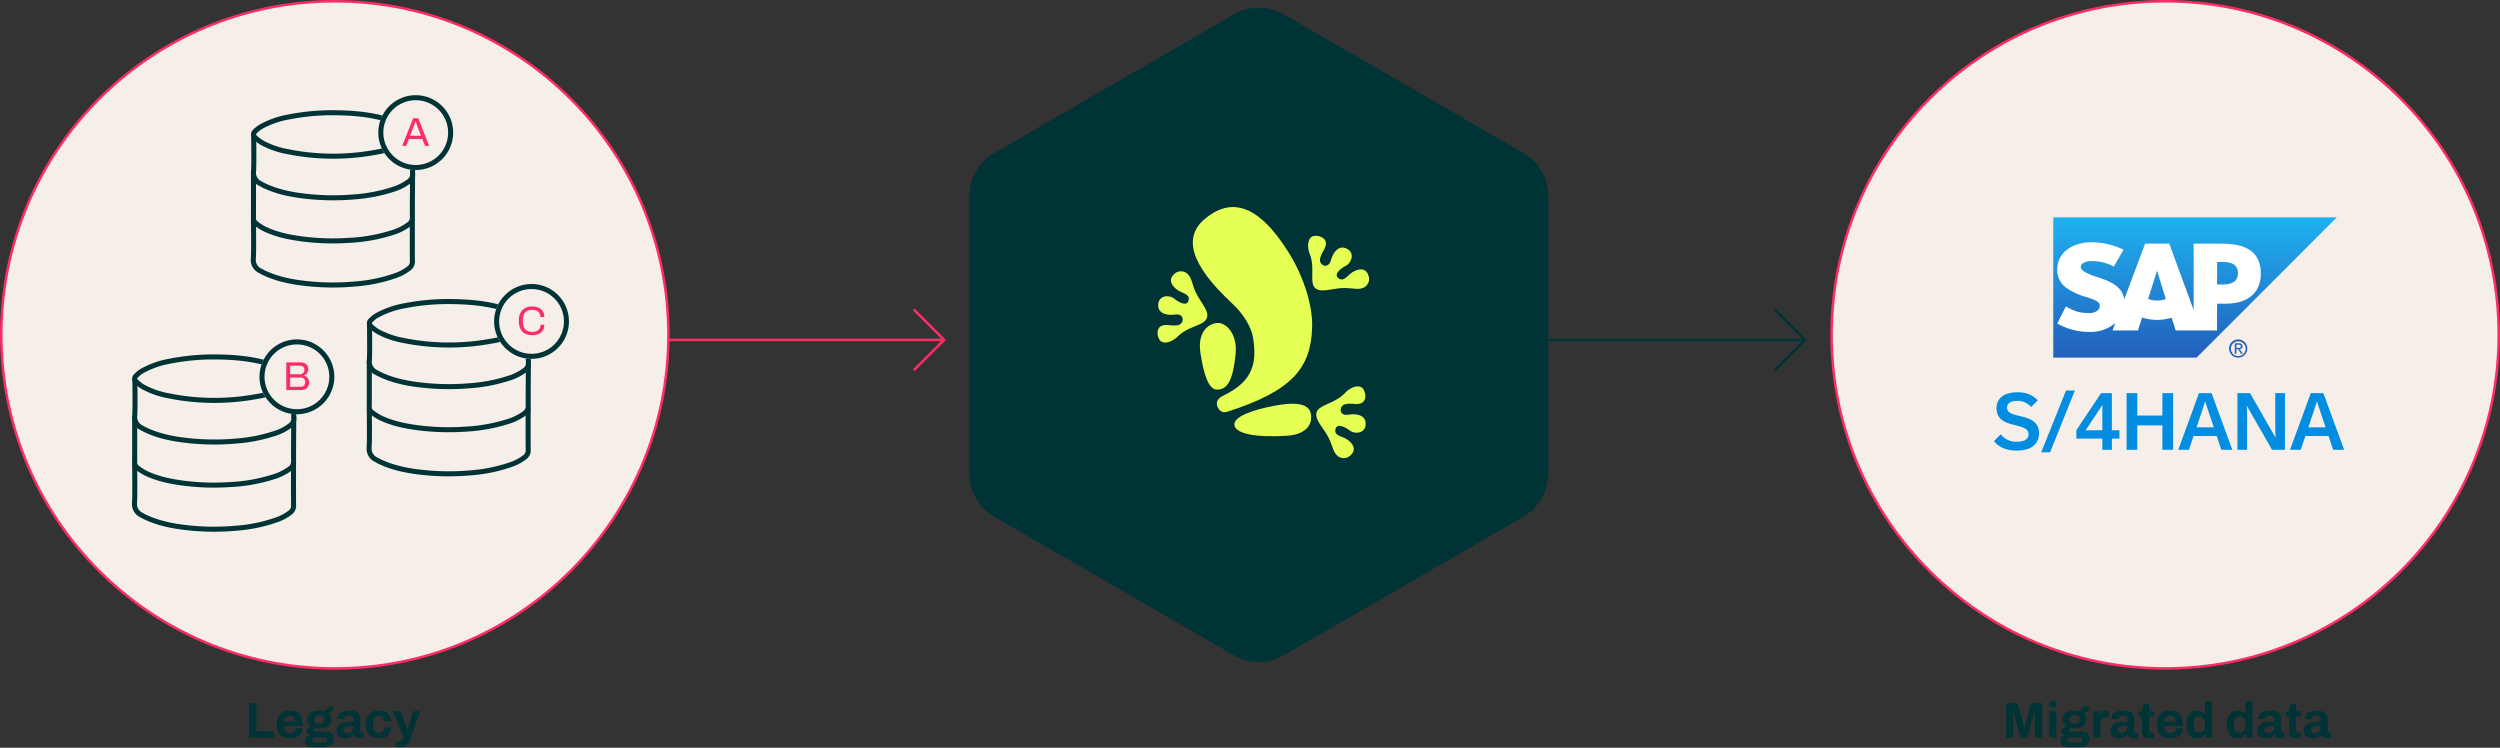 <?xml version="1.0" encoding="UTF-8"?>
<svg xmlns="http://www.w3.org/2000/svg" xmlns:xlink="http://www.w3.org/1999/xlink" width="993" height="297" viewBox="0 0 993 297">
  <rect x="0" y="0" width="993" height="297" fill="#333333" stroke="none"/>
  <defs>
    <linearGradient id="linear-gradient" x1="0.01" y1="1" x2="0.01" gradientUnits="objectBoundingBox">
      <stop offset="0" stop-color="#225fbc"></stop>
      <stop offset="1" stop-color="#1fb2f0"></stop>
    </linearGradient>
    <clipPath id="clip-path">
      <rect id="Rectangle_1769" data-name="Rectangle 1769" width="65.82" height="70.949" fill="#f5eee9" stroke="#003336" stroke-width="1"></rect>
    </clipPath>
    <clipPath id="clip-path-4">
      <path id="Path_3074" data-name="Path 3074" d="M17.564,0V55.72H74.486L130.2,0Z" transform="translate(-17.564 0)" fill="url(#linear-gradient)"></path>
    </clipPath>
    <clipPath id="clip-path-5">
      <rect id="Rectangle_2063" data-name="Rectangle 2063" width="139.087" height="93.355" fill="none"></rect>
    </clipPath>
    <clipPath id="clip-Migrated_data_flow_SAP_S4_HANA">
      <rect width="993" height="297"></rect>
    </clipPath>
  </defs>
  <g id="Migrated_data_flow_SAP_S4_HANA" data-name="Migrated data flow SAP S4 HANA" clip-path="url(#clip-Migrated_data_flow_SAP_S4_HANA)">
    <g id="Graph_Oracle" data-name="Graph Oracle" transform="translate(-135 -901)">
      <g id="Path_2138" data-name="Path 2138" transform="translate(135 901)" fill="#f5eee9">
        <path d="M 133 265.5 C 124.01 265.5 115.025 264.594 106.296 262.808 C 97.789 261.067 89.421 258.47 81.425 255.088 C 73.574 251.767 66.002 247.657 58.918 242.871 C 51.902 238.131 45.304 232.688 39.308 226.692 C 33.312 220.696 27.869 214.098 23.129 207.082 C 18.343 199.998 14.233 192.426 10.912 184.575 C 7.53 176.579 4.933 168.211 3.192 159.704 C 1.406 150.975 0.5 141.99 0.5 133 C 0.5 124.01 1.406 115.025 3.192 106.296 C 4.933 97.789 7.53 89.421 10.912 81.425 C 14.233 73.574 18.343 66.002 23.129 58.918 C 27.869 51.902 33.312 45.304 39.308 39.308 C 45.304 33.312 51.902 27.869 58.918 23.129 C 66.002 18.343 73.574 14.233 81.425 10.912 C 89.421 7.53 97.789 4.933 106.296 3.192 C 115.025 1.406 124.01 0.5 133 0.5 C 141.99 0.5 150.975 1.406 159.704 3.192 C 168.211 4.933 176.579 7.53 184.575 10.912 C 192.426 14.233 199.998 18.343 207.082 23.129 C 214.098 27.869 220.696 33.312 226.692 39.308 C 232.688 45.304 238.131 51.902 242.871 58.918 C 247.657 66.002 251.767 73.574 255.088 81.425 C 258.47 89.421 261.067 97.789 262.808 106.296 C 264.594 115.025 265.5 124.01 265.5 133 C 265.5 141.99 264.594 150.975 262.808 159.704 C 261.067 168.211 258.47 176.579 255.088 184.575 C 251.767 192.426 247.657 199.998 242.871 207.082 C 238.131 214.098 232.688 220.696 226.692 226.692 C 220.696 232.688 214.098 238.131 207.082 242.871 C 199.998 247.657 192.426 251.767 184.575 255.088 C 176.579 258.47 168.211 261.067 159.704 262.808 C 150.975 264.594 141.99 265.5 133 265.5 Z" stroke="none"></path>
        <path d="M 133 1 C 124.043 1 115.093 1.902 106.396 3.682 C 97.922 5.416 89.586 8.004 81.62 11.373 C 73.799 14.681 66.255 18.776 59.198 23.543 C 52.208 28.265 45.635 33.688 39.662 39.662 C 33.688 45.635 28.265 52.208 23.543 59.198 C 18.776 66.255 14.681 73.799 11.373 81.62 C 8.004 89.586 5.416 97.922 3.682 106.396 C 1.902 115.093 1 124.043 1 133 C 1 141.957 1.902 150.907 3.682 159.604 C 5.416 168.078 8.004 176.414 11.373 184.38 C 14.681 192.201 18.776 199.745 23.543 206.802 C 28.265 213.792 33.688 220.365 39.662 226.338 C 45.635 232.312 52.208 237.735 59.198 242.457 C 66.255 247.224 73.799 251.319 81.62 254.627 C 89.586 257.996 97.922 260.584 106.396 262.318 C 115.093 264.098 124.043 265 133 265 C 141.957 265 150.907 264.098 159.604 262.318 C 168.078 260.584 176.414 257.996 184.38 254.627 C 192.201 251.319 199.745 247.224 206.802 242.457 C 213.792 237.735 220.365 232.312 226.338 226.338 C 232.312 220.365 237.735 213.792 242.457 206.802 C 247.224 199.745 251.319 192.201 254.627 184.38 C 257.996 176.414 260.584 168.078 262.318 159.604 C 264.098 150.907 265 141.957 265 133 C 265 124.043 264.098 115.093 262.318 106.396 C 260.584 97.922 257.996 89.586 254.627 81.62 C 251.319 73.799 247.224 66.255 242.457 59.198 C 237.735 52.208 232.312 45.635 226.338 39.662 C 220.365 33.688 213.792 28.265 206.802 23.543 C 199.745 18.776 192.201 14.681 184.38 11.373 C 176.414 8.004 168.078 5.416 159.604 3.682 C 150.907 1.902 141.957 1 133 1 M 133 0 C 206.454 0 266 59.546 266 133 C 266 206.454 206.454 266 133 266 C 59.546 266 0 206.454 0 133 C 0 59.546 59.546 0 133 0 Z" stroke="none" fill="#fe2c64"></path>
      </g>
      <g id="Path_2283" data-name="Path 2283" transform="translate(862 901)" fill="#f5eee9">
        <path d="M 133 265.5 C 124.01 265.5 115.025 264.594 106.296 262.808 C 97.789 261.067 89.421 258.47 81.425 255.088 C 73.574 251.767 66.002 247.657 58.918 242.871 C 51.902 238.131 45.304 232.688 39.308 226.692 C 33.312 220.696 27.869 214.098 23.129 207.082 C 18.343 199.998 14.233 192.426 10.912 184.575 C 7.53 176.579 4.933 168.211 3.192 159.704 C 1.406 150.975 0.5 141.99 0.5 133 C 0.5 124.01 1.406 115.025 3.192 106.296 C 4.933 97.789 7.53 89.421 10.912 81.425 C 14.233 73.574 18.343 66.002 23.129 58.918 C 27.869 51.902 33.312 45.304 39.308 39.308 C 45.304 33.312 51.902 27.869 58.918 23.129 C 66.002 18.343 73.574 14.233 81.425 10.912 C 89.421 7.53 97.789 4.933 106.296 3.192 C 115.025 1.406 124.01 0.5 133 0.5 C 141.99 0.5 150.975 1.406 159.704 3.192 C 168.211 4.933 176.579 7.53 184.575 10.912 C 192.426 14.233 199.998 18.343 207.082 23.129 C 214.098 27.869 220.696 33.312 226.692 39.308 C 232.688 45.304 238.131 51.902 242.871 58.918 C 247.657 66.002 251.767 73.574 255.088 81.425 C 258.47 89.421 261.067 97.789 262.808 106.296 C 264.594 115.025 265.5 124.01 265.5 133 C 265.5 141.99 264.594 150.975 262.808 159.704 C 261.067 168.211 258.47 176.579 255.088 184.575 C 251.767 192.426 247.657 199.998 242.871 207.082 C 238.131 214.098 232.688 220.696 226.692 226.692 C 220.696 232.688 214.098 238.131 207.082 242.871 C 199.998 247.657 192.426 251.767 184.575 255.088 C 176.579 258.47 168.211 261.067 159.704 262.808 C 150.975 264.594 141.99 265.5 133 265.5 Z" stroke="none"></path>
        <path d="M 133 1 C 124.043 1 115.093 1.902 106.396 3.682 C 97.922 5.416 89.586 8.004 81.62 11.373 C 73.799 14.681 66.255 18.776 59.198 23.543 C 52.208 28.265 45.635 33.688 39.662 39.662 C 33.688 45.635 28.265 52.208 23.543 59.198 C 18.776 66.255 14.681 73.799 11.373 81.62 C 8.004 89.586 5.416 97.922 3.682 106.396 C 1.902 115.093 1 124.043 1 133 C 1 141.957 1.902 150.907 3.682 159.604 C 5.416 168.078 8.004 176.414 11.373 184.38 C 14.681 192.201 18.776 199.745 23.543 206.802 C 28.265 213.792 33.688 220.365 39.662 226.338 C 45.635 232.312 52.208 237.735 59.198 242.457 C 66.255 247.224 73.799 251.319 81.62 254.627 C 89.586 257.996 97.922 260.584 106.396 262.318 C 115.093 264.098 124.043 265 133 265 C 141.957 265 150.907 264.098 159.604 262.318 C 168.078 260.584 176.414 257.996 184.38 254.627 C 192.201 251.319 199.745 247.224 206.802 242.457 C 213.792 237.735 220.365 232.312 226.338 226.338 C 232.312 220.365 237.735 213.792 242.457 206.802 C 247.224 199.745 251.319 192.201 254.627 184.38 C 257.996 176.414 260.584 168.078 262.318 159.604 C 264.098 150.907 265 141.957 265 133 C 265 124.043 264.098 115.093 262.318 106.396 C 260.584 97.922 257.996 89.586 254.627 81.62 C 251.319 73.799 247.224 66.255 242.457 59.198 C 237.735 52.208 232.312 45.635 226.338 39.662 C 220.365 33.688 213.792 28.265 206.802 23.543 C 199.745 18.776 192.201 14.681 184.38 11.373 C 176.414 8.004 168.078 5.416 159.604 3.682 C 150.907 1.902 141.957 1 133 1 M 133 0 C 206.454 0 266 59.546 266 133 C 266 206.454 206.454 266 133 266 C 59.546 266 0 206.454 0 133 C 0 59.546 59.546 0 133 0 Z" stroke="none" fill="#fe2c64"></path>
      </g>
      <g id="Group_1817" data-name="Group 1817" transform="translate(42.89)">
        <path id="Path_2135" data-name="Path 2135" d="M-1041.941-11677h111.6" transform="translate(1739.451 12713)" fill="none" stroke="#003336" stroke-width="1"></path>
        <path id="Path_2137" data-name="Path 2137" d="M-3150.294,16911.152l12.056-12.057,12.056,12.057" transform="translate(17708.203 4174.238) rotate(90)" fill="none" stroke="#003336" stroke-width="1"></path>
      </g>
      <g id="Group_1879" data-name="Group 1879" transform="translate(-299.093)">
        <path id="Path_2135-2" data-name="Path 2135" d="M-1041.941-11677h109.555" transform="translate(1741.497 12713)" fill="none" stroke="#fe2c64" stroke-width="1"></path>
        <path id="Path_2137-2" data-name="Path 2137" d="M-3150.294,16911.152l12.056-12.057,12.056,12.057" transform="translate(17708.203 4174.238) rotate(90)" fill="none" stroke="#fe2c64" stroke-width="1"></path>
      </g>
      <path id="Path_3096" data-name="Path 3096" d="M-68.12,0V-13.72h2.98V-2.54h6.92V0Zm16.36.24a6.491,6.491,0,0,1-2.92-.59,3.874,3.874,0,0,1-1.78-1.81,7.018,7.018,0,0,1-.6-3.1,7,7,0,0,1,.6-3.11,3.893,3.893,0,0,1,1.77-1.8,6.327,6.327,0,0,1,2.87-.59,5.818,5.818,0,0,1,2.7.57,3.678,3.678,0,0,1,1.66,1.76,7.24,7.24,0,0,1,.56,3.07v.72h-7.34a4.891,4.891,0,0,0,.29,1.56,1.826,1.826,0,0,0,.78.95,2.78,2.78,0,0,0,1.41.31,2.951,2.951,0,0,0,.87-.12,1.852,1.852,0,0,0,.67-.36,1.671,1.671,0,0,0,.44-.6,2,2,0,0,0,.16-.82h2.72a3.936,3.936,0,0,1-.36,1.74,3.4,3.4,0,0,1-1,1.23,4.48,4.48,0,0,1-1.53.74A7.274,7.274,0,0,1-51.76.24ZM-54.2-6.4h4.44a3.231,3.231,0,0,0-.15-1.04,1.981,1.981,0,0,0-.41-.72,1.544,1.544,0,0,0-.63-.41,2.493,2.493,0,0,0-.83-.13,2.874,2.874,0,0,0-1.27.25,1.721,1.721,0,0,0-.78.76A3.792,3.792,0,0,0-54.2-6.4ZM-43.14,3.76a3.077,3.077,0,0,1-1.32-.29,2.43,2.43,0,0,1-1-.85,2.329,2.329,0,0,1-.38-1.34,1.948,1.948,0,0,1,.51-1.41,3.323,3.323,0,0,1,1.15-.79,2.231,2.231,0,0,1-.75-.68,1.682,1.682,0,0,1-.29-.98,1.6,1.6,0,0,1,.57-1.27,2.764,2.764,0,0,1,1.31-.63,3.328,3.328,0,0,1-1.15-1.17,3.121,3.121,0,0,1-.41-1.59,3.166,3.166,0,0,1,.57-1.92,3.528,3.528,0,0,1,1.64-1.19,7.063,7.063,0,0,1,2.53-.41,9.345,9.345,0,0,1,1.09.06,4.664,4.664,0,0,1,.93.2,2.536,2.536,0,0,0,1.01-.97,2.354,2.354,0,0,0,.29-.85h2.58a2.832,2.832,0,0,1-.27,1.28,2.359,2.359,0,0,1-.77.89,3.384,3.384,0,0,1-1.2.51,2.977,2.977,0,0,1,.8,1.06,3.217,3.217,0,0,1,.28,1.34,3.3,3.3,0,0,1-.54,1.91,3.409,3.409,0,0,1-1.53,1.21,6.05,6.05,0,0,1-2.37.42h-1.6a1.248,1.248,0,0,0-.72.17.564.564,0,0,0-.24.49.588.588,0,0,0,.21.45,1.016,1.016,0,0,0,.69.19h4.38a2.813,2.813,0,0,1,2.11.81A2.842,2.842,0,0,1-34.24.48a2.965,2.965,0,0,1-.5,1.7,3.379,3.379,0,0,1-1.38,1.16,4.636,4.636,0,0,1-2.02.42Zm1.16-1.86h3.7a1.5,1.5,0,0,0,.64-.13,1.072,1.072,0,0,0,.44-.36.905.905,0,0,0,.16-.53A.946.946,0,0,0-37.36.1a1.227,1.227,0,0,0-.8-.26h-3.82a1.134,1.134,0,0,0-.79.28.949.949,0,0,0-.31.74.98.98,0,0,0,.31.75A1.11,1.11,0,0,0-41.98,1.9Zm1.82-7.4a2.187,2.187,0,0,0,1.49-.45,1.629,1.629,0,0,0,.51-1.29,1.629,1.629,0,0,0-.51-1.29,2.187,2.187,0,0,0-1.49-.45,2.154,2.154,0,0,0-1.47.45,1.629,1.629,0,0,0-.51,1.29,1.921,1.921,0,0,0,.22.94,1.381,1.381,0,0,0,.66.6A2.659,2.659,0,0,0-40.16-5.5ZM-29.94.24A5.582,5.582,0,0,1-31.05.12a3.525,3.525,0,0,1-1.11-.43,2.359,2.359,0,0,1-.85-.9,3.07,3.07,0,0,1-.33-1.51,3.215,3.215,0,0,1,.48-1.82,3.213,3.213,0,0,1,1.37-1.13,7.336,7.336,0,0,1,2.13-.57,21.515,21.515,0,0,1,2.74-.16v-.78a1.969,1.969,0,0,0-.15-.8,1.13,1.13,0,0,0-.52-.54,2.19,2.19,0,0,0-1.03-.2,2.991,2.991,0,0,0-1.07.16,1.2,1.2,0,0,0-.58.41.957.957,0,0,0-.17.55v.24h-2.7a.97.97,0,0,1-.02-.19v-.23a2.4,2.4,0,0,1,.56-1.59,3.534,3.534,0,0,1,1.58-1.03,7.148,7.148,0,0,1,2.38-.36,6.878,6.878,0,0,1,2.45.38,3.233,3.233,0,0,1,1.52,1.12,3.114,3.114,0,0,1,.53,1.86v4.78a.642.642,0,0,0,.21.53.728.728,0,0,0,.47.17h.66V-.1a3.423,3.423,0,0,1-.62.21,4.079,4.079,0,0,1-1.02.11A2.9,2.9,0,0,1-25.17.05a2.018,2.018,0,0,1-.75-.48,1.7,1.7,0,0,1-.42-.75h-.14a3.564,3.564,0,0,1-.83.74,4.044,4.044,0,0,1-1.14.5A5.6,5.6,0,0,1-29.94.24Zm.94-2.1a2.759,2.759,0,0,0,1-.17,2.179,2.179,0,0,0,.74-.46,2.034,2.034,0,0,0,.47-.71,2.376,2.376,0,0,0,.17-.9v-.58a11.988,11.988,0,0,0-2,.15,3.389,3.389,0,0,0-1.39.51,1.156,1.156,0,0,0-.51,1,1.062,1.062,0,0,0,.18.62,1.139,1.139,0,0,0,.52.4A2.152,2.152,0,0,0-29-1.86ZM-16.5.24a6.088,6.088,0,0,1-2.82-.59,3.859,3.859,0,0,1-1.73-1.82,7.134,7.134,0,0,1-.59-3.09,7.107,7.107,0,0,1,.59-3.11,3.917,3.917,0,0,1,1.74-1.81,6.017,6.017,0,0,1,2.81-.6,6.8,6.8,0,0,1,1.95.26,4.154,4.154,0,0,1,1.51.8,3.456,3.456,0,0,1,.97,1.33,4.833,4.833,0,0,1,.33,1.87h-2.78a2.741,2.741,0,0,0-.22-1.18,1.515,1.515,0,0,0-.67-.7,2.384,2.384,0,0,0-1.13-.24,2.174,2.174,0,0,0-1.3.36,2.1,2.1,0,0,0-.74,1.06,5.423,5.423,0,0,0-.24,1.74v.46a5.151,5.151,0,0,0,.25,1.72,2.045,2.045,0,0,0,.77,1.05,2.393,2.393,0,0,0,1.36.35,2.384,2.384,0,0,0,1.13-.24,1.6,1.6,0,0,0,.69-.72,2.571,2.571,0,0,0,.24-1.16h2.64a4.737,4.737,0,0,1-.33,1.82,3.486,3.486,0,0,1-.96,1.34,4.285,4.285,0,0,1-1.51.82A6.444,6.444,0,0,1-16.5.24Zm8.36,3.52a5.746,5.746,0,0,1-1.23-.11q-.49-.11-.63-.15V1.62h1.22a1.773,1.773,0,0,0,.9-.23,2.5,2.5,0,0,0,.7-.6A2.511,2.511,0,0,0-6.74,0l-4.12-10.52h2.94l1.8,4.86q.12.34.27.85t.31,1.06q.16.55.26.97h.1q.08-.28.18-.66t.21-.78q.11-.4.22-.77t.19-.65l1.5-4.88h2.8L-3.66-.5a12.758,12.758,0,0,1-.69,1.65,6.455,6.455,0,0,1-.91,1.36,3.7,3.7,0,0,1-1.23.92A3.877,3.877,0,0,1-8.14,3.76Z" transform="translate(302 1194)" fill="#003336"></path>
      <path id="Path_3097" data-name="Path 3097" d="M-129.2,0V-13.72h4.54l1.96,7.02q.12.38.24.9t.25,1.03q.13.51.21.91h.16q.04-.34.14-.81t.22-1.01q.12-.54.26-1.04l1.96-7h4.46V0h-2.94V-6.5q0-.9.01-1.81t.04-1.59q.03-.68.03-.88h-.16q-.04.22-.19.81t-.32,1.25q-.17.66-.31,1.14L-120.78,0h-2.6l-2.16-7.56q-.12-.42-.27-.99t-.28-1.18q-.13-.61-.25-1.05h-.16q.02.54.04,1.29t.04,1.54q.02.79.02,1.45V0ZM-112-12.06v-2.4h2.78v2.4ZM-112,0V-10.52h2.78V0Zm7.06,3.76a3.077,3.077,0,0,1-1.32-.29,2.43,2.43,0,0,1-1-.85,2.329,2.329,0,0,1-.38-1.34,1.948,1.948,0,0,1,.51-1.41,3.323,3.323,0,0,1,1.15-.79,2.231,2.231,0,0,1-.75-.68,1.682,1.682,0,0,1-.29-.98,1.6,1.6,0,0,1,.57-1.27,2.764,2.764,0,0,1,1.31-.63,3.328,3.328,0,0,1-1.15-1.17,3.121,3.121,0,0,1-.41-1.59,3.166,3.166,0,0,1,.57-1.92,3.528,3.528,0,0,1,1.64-1.19,7.063,7.063,0,0,1,2.53-.41,9.345,9.345,0,0,1,1.09.06,4.664,4.664,0,0,1,.93.2,2.536,2.536,0,0,0,1.01-.97,2.354,2.354,0,0,0,.29-.85h2.58a2.832,2.832,0,0,1-.27,1.28,2.359,2.359,0,0,1-.77.89,3.385,3.385,0,0,1-1.2.51,2.977,2.977,0,0,1,.8,1.06,3.217,3.217,0,0,1,.28,1.34,3.3,3.3,0,0,1-.54,1.91,3.41,3.41,0,0,1-1.53,1.21,6.05,6.05,0,0,1-2.37.42h-1.6a1.248,1.248,0,0,0-.72.17.564.564,0,0,0-.24.49.588.588,0,0,0,.21.45,1.016,1.016,0,0,0,.69.19h4.38a2.813,2.813,0,0,1,2.11.81A2.842,2.842,0,0,1-96.04.48a2.965,2.965,0,0,1-.5,1.7,3.379,3.379,0,0,1-1.38,1.16,4.636,4.636,0,0,1-2.02.42Zm1.16-1.86h3.7a1.5,1.5,0,0,0,.64-.13A1.072,1.072,0,0,0-99,1.41a.905.905,0,0,0,.16-.53A.946.946,0,0,0-99.16.1a1.227,1.227,0,0,0-.8-.26h-3.82a1.134,1.134,0,0,0-.79.28.949.949,0,0,0-.31.74.98.98,0,0,0,.31.75A1.11,1.11,0,0,0-103.78,1.9Zm1.82-7.4a2.187,2.187,0,0,0,1.49-.45,1.629,1.629,0,0,0,.51-1.29,1.629,1.629,0,0,0-.51-1.29,2.187,2.187,0,0,0-1.49-.45,2.154,2.154,0,0,0-1.47.45,1.629,1.629,0,0,0-.51,1.29,1.921,1.921,0,0,0,.22.94,1.381,1.381,0,0,0,.66.6A2.66,2.66,0,0,0-101.96-5.5ZM-94.52,0V-10.52h2.3L-92-8.88h.14a3.968,3.968,0,0,1,.52-.95,2.422,2.422,0,0,1,.8-.69,2.316,2.316,0,0,1,1.12-.26,2.557,2.557,0,0,1,.62.07,2.966,2.966,0,0,1,.42.13v2.52h-.86a3.2,3.2,0,0,0-1.09.17,1.9,1.9,0,0,0-.79.53,2.235,2.235,0,0,0-.47.88,4.425,4.425,0,0,0-.15,1.22V0Zm10.18.24A5.582,5.582,0,0,1-85.45.12a3.525,3.525,0,0,1-1.11-.43,2.359,2.359,0,0,1-.85-.9,3.07,3.07,0,0,1-.33-1.51,3.215,3.215,0,0,1,.48-1.82,3.213,3.213,0,0,1,1.37-1.13,7.336,7.336,0,0,1,2.13-.57,21.515,21.515,0,0,1,2.74-.16v-.78a1.969,1.969,0,0,0-.15-.8,1.13,1.13,0,0,0-.52-.54,2.19,2.19,0,0,0-1.03-.2,2.991,2.991,0,0,0-1.07.16,1.2,1.2,0,0,0-.58.41.957.957,0,0,0-.17.55v.24h-2.7a.97.97,0,0,1-.02-.19v-.23a2.4,2.4,0,0,1,.56-1.59,3.534,3.534,0,0,1,1.58-1.03,7.148,7.148,0,0,1,2.38-.36,6.878,6.878,0,0,1,2.45.38,3.233,3.233,0,0,1,1.52,1.12,3.114,3.114,0,0,1,.53,1.86v4.78a.642.642,0,0,0,.21.53.728.728,0,0,0,.47.17h.66V-.1a3.422,3.422,0,0,1-.62.21,4.079,4.079,0,0,1-1.02.11A2.9,2.9,0,0,1-79.57.05a2.018,2.018,0,0,1-.75-.48,1.7,1.7,0,0,1-.42-.75h-.14a3.564,3.564,0,0,1-.83.74,4.044,4.044,0,0,1-1.14.5A5.6,5.6,0,0,1-84.34.24Zm.94-2.1a2.759,2.759,0,0,0,1-.17,2.179,2.179,0,0,0,.74-.46,2.034,2.034,0,0,0,.47-.71,2.376,2.376,0,0,0,.17-.9v-.58a11.988,11.988,0,0,0-2,.15,3.389,3.389,0,0,0-1.39.51,1.156,1.156,0,0,0-.51,1,1.062,1.062,0,0,0,.18.62,1.139,1.139,0,0,0,.52.4A2.152,2.152,0,0,0-83.4-1.86ZM-72.38.24A3.2,3.2,0,0,1-74-.12a2.14,2.14,0,0,1-.9-.97,3.2,3.2,0,0,1-.28-1.35V-8.38h-1.3v-2.14h1.4l.52-3h2.16v3h1.92v2.14H-72.4V-2.9a1.073,1.073,0,0,0,.22.73.915.915,0,0,0,.72.25h.98V-.08a5.516,5.516,0,0,1-.56.15q-.32.07-.68.12A4.827,4.827,0,0,1-72.38.24Zm8.48,0a6.491,6.491,0,0,1-2.92-.59A3.874,3.874,0,0,1-68.6-2.16a7.018,7.018,0,0,1-.6-3.1,7,7,0,0,1,.6-3.11,3.893,3.893,0,0,1,1.77-1.8,6.327,6.327,0,0,1,2.87-.59,5.818,5.818,0,0,1,2.7.57A3.678,3.678,0,0,1-59.6-8.43a7.24,7.24,0,0,1,.56,3.07v.72h-7.34a4.891,4.891,0,0,0,.29,1.56,1.826,1.826,0,0,0,.78.95,2.78,2.78,0,0,0,1.41.31,2.951,2.951,0,0,0,.87-.12,1.852,1.852,0,0,0,.67-.36,1.671,1.671,0,0,0,.44-.6,2,2,0,0,0,.16-.82h2.72a3.936,3.936,0,0,1-.36,1.74,3.4,3.4,0,0,1-1,1.23,4.48,4.48,0,0,1-1.53.74A7.274,7.274,0,0,1-63.9.24ZM-66.34-6.4h4.44a3.231,3.231,0,0,0-.15-1.04,1.981,1.981,0,0,0-.41-.72,1.544,1.544,0,0,0-.63-.41,2.493,2.493,0,0,0-.83-.13,2.874,2.874,0,0,0-1.27.25,1.721,1.721,0,0,0-.78.76A3.792,3.792,0,0,0-66.34-6.4ZM-53.28.24a4.178,4.178,0,0,1-2.25-.59A3.8,3.8,0,0,1-57-2.16a8.018,8.018,0,0,1-.52-3.12,7.808,7.808,0,0,1,.53-3.11,3.846,3.846,0,0,1,1.46-1.79,3.978,3.978,0,0,1,2.15-.58,5.142,5.142,0,0,1,1.27.15,3.088,3.088,0,0,1,1.04.47,3.171,3.171,0,0,1,.77.78h.12v-5.1h2.78V0h-2.28l-.22-1.42h-.14A3.266,3.266,0,0,1-51.4-.17,4.229,4.229,0,0,1-53.28.24Zm.88-2.28a2.092,2.092,0,0,0,1.27-.36,2.122,2.122,0,0,0,.73-1.04,4.88,4.88,0,0,0,.24-1.62v-.36a5.859,5.859,0,0,0-.13-1.28,2.633,2.633,0,0,0-.41-.97,1.894,1.894,0,0,0-.7-.6,2.213,2.213,0,0,0-1-.21,2.4,2.4,0,0,0-1.34.33,1.832,1.832,0,0,0-.72,1,5.421,5.421,0,0,0-.22,1.67v.46a5.324,5.324,0,0,0,.22,1.66,1.831,1.831,0,0,0,.72.99A2.4,2.4,0,0,0-52.4-2.04ZM-37.2.24a4.178,4.178,0,0,1-2.25-.59,3.8,3.8,0,0,1-1.47-1.81,8.018,8.018,0,0,1-.52-3.12,7.808,7.808,0,0,1,.53-3.11,3.846,3.846,0,0,1,1.46-1.79,3.978,3.978,0,0,1,2.15-.58,5.142,5.142,0,0,1,1.27.15,3.088,3.088,0,0,1,1.04.47,3.171,3.171,0,0,1,.77.78h.12v-5.1h2.78V0H-33.6l-.22-1.42h-.14A3.266,3.266,0,0,1-35.32-.17,4.229,4.229,0,0,1-37.2.24Zm.88-2.28a2.092,2.092,0,0,0,1.27-.36,2.122,2.122,0,0,0,.73-1.04,4.88,4.88,0,0,0,.24-1.62v-.36a5.859,5.859,0,0,0-.13-1.28,2.633,2.633,0,0,0-.41-.97,1.894,1.894,0,0,0-.7-.6,2.213,2.213,0,0,0-1-.21,2.4,2.4,0,0,0-1.34.33,1.832,1.832,0,0,0-.72,1,5.421,5.421,0,0,0-.22,1.67v.46a5.324,5.324,0,0,0,.22,1.66,1.831,1.831,0,0,0,.72.99A2.4,2.4,0,0,0-36.32-2.04ZM-25.98.24A5.582,5.582,0,0,1-27.09.12,3.525,3.525,0,0,1-28.2-.31a2.359,2.359,0,0,1-.85-.9,3.07,3.07,0,0,1-.33-1.51,3.215,3.215,0,0,1,.48-1.82,3.213,3.213,0,0,1,1.37-1.13,7.336,7.336,0,0,1,2.13-.57,21.515,21.515,0,0,1,2.74-.16v-.78a1.969,1.969,0,0,0-.15-.8,1.13,1.13,0,0,0-.52-.54,2.19,2.19,0,0,0-1.03-.2,2.991,2.991,0,0,0-1.07.16,1.2,1.2,0,0,0-.58.41.957.957,0,0,0-.17.55v.24h-2.7a.97.97,0,0,1-.02-.19v-.23a2.4,2.4,0,0,1,.56-1.59,3.534,3.534,0,0,1,1.58-1.03,7.148,7.148,0,0,1,2.38-.36,6.878,6.878,0,0,1,2.45.38,3.233,3.233,0,0,1,1.52,1.12,3.114,3.114,0,0,1,.53,1.86v4.78a.642.642,0,0,0,.21.53.728.728,0,0,0,.47.17h.66V-.1a3.423,3.423,0,0,1-.62.21,4.079,4.079,0,0,1-1.02.11A2.9,2.9,0,0,1-21.21.05a2.018,2.018,0,0,1-.75-.48,1.7,1.7,0,0,1-.42-.75h-.14a3.564,3.564,0,0,1-.83.74,4.044,4.044,0,0,1-1.14.5A5.6,5.6,0,0,1-25.98.24Zm.94-2.1a2.759,2.759,0,0,0,1-.17,2.179,2.179,0,0,0,.74-.46,2.034,2.034,0,0,0,.47-.71,2.376,2.376,0,0,0,.17-.9v-.58a11.988,11.988,0,0,0-2,.15,3.389,3.389,0,0,0-1.39.51,1.156,1.156,0,0,0-.51,1,1.062,1.062,0,0,0,.18.62,1.139,1.139,0,0,0,.52.4A2.152,2.152,0,0,0-25.04-1.86ZM-14.02.24a3.2,3.2,0,0,1-1.62-.36,2.14,2.14,0,0,1-.9-.97,3.2,3.2,0,0,1-.28-1.35V-8.38h-1.3v-2.14h1.4l.52-3h2.16v3h1.92v2.14h-1.92V-2.9a1.074,1.074,0,0,0,.22.73.915.915,0,0,0,.72.25h.98V-.08a5.516,5.516,0,0,1-.56.15q-.32.07-.68.12A4.827,4.827,0,0,1-14.02.24Zm6.48,0A5.582,5.582,0,0,1-8.65.12,3.525,3.525,0,0,1-9.76-.31a2.359,2.359,0,0,1-.85-.9,3.07,3.07,0,0,1-.33-1.51,3.215,3.215,0,0,1,.48-1.82A3.213,3.213,0,0,1-9.09-5.67a7.336,7.336,0,0,1,2.13-.57A21.515,21.515,0,0,1-4.22-6.4v-.78a1.969,1.969,0,0,0-.15-.8,1.13,1.13,0,0,0-.52-.54,2.19,2.19,0,0,0-1.03-.2,2.991,2.991,0,0,0-1.07.16,1.2,1.2,0,0,0-.58.41.957.957,0,0,0-.17.55v.24h-2.7a.97.97,0,0,1-.02-.19v-.23A2.4,2.4,0,0,1-9.9-9.37,3.534,3.534,0,0,1-8.32-10.4a7.148,7.148,0,0,1,2.38-.36,6.878,6.878,0,0,1,2.45.38A3.233,3.233,0,0,1-1.97-9.26,3.114,3.114,0,0,1-1.44-7.4v4.78a.642.642,0,0,0,.21.53.728.728,0,0,0,.47.17H-.1V-.1A3.423,3.423,0,0,1-.72.11,4.079,4.079,0,0,1-1.74.22,2.9,2.9,0,0,1-2.77.05a2.018,2.018,0,0,1-.75-.48,1.7,1.7,0,0,1-.42-.75h-.14a3.564,3.564,0,0,1-.83.74,4.044,4.044,0,0,1-1.14.5A5.6,5.6,0,0,1-7.54.24Zm.94-2.1a2.759,2.759,0,0,0,1-.17,2.179,2.179,0,0,0,.74-.46,2.034,2.034,0,0,0,.47-.71,2.376,2.376,0,0,0,.17-.9v-.58a11.988,11.988,0,0,0-2,.15,3.389,3.389,0,0,0-1.39.51,1.156,1.156,0,0,0-.51,1,1.062,1.062,0,0,0,.18.62,1.139,1.139,0,0,0,.52.4A2.152,2.152,0,0,0-6.6-1.86Z" transform="translate(1061 1194)" fill="#003336"></path>
      <g id="Group_1819" data-name="Group 1819" transform="translate(32 3)">
        <g id="Group_1809" data-name="Group 1809" transform="translate(89.155 -16.581)">
          <g id="Group_1803" data-name="Group 1803" transform="translate(66 1055.099)">
            <g id="Group_1801" data-name="Group 1801" transform="translate(0 0)" clip-path="url(#clip-path)">
              <path id="Path_2225" data-name="Path 2225" d="M1.073,34.374c0,4,.166,11.8-.062,15.79a4.777,4.777,0,0,0,2.842,4.874c.442.248.88.508,1.336.724,5.974,2.83,12.374,3.883,18.873,4.477a95.943,95.943,0,0,0,17.086.006,62.267,62.267,0,0,0,15.915-3.211,19.163,19.163,0,0,0,5.831-3.064,3.292,3.292,0,0,0,1.3-2.785c-.062-4.358-.025-12.51-.025-16.869" transform="translate(0.264 9.061)" fill="#f5eee9" stroke="#003336" stroke-miterlimit="10" stroke-width="2"></path>
              <path id="Path_2227" data-name="Path 2227" d="M1.061,19.648c0,3.523.023,14.63-.015,18.153A2.535,2.535,0,0,0,2.008,40a21.066,21.066,0,0,0,3.2,2.108c4.879,2.4,10.141,3.442,15.483,4.132a95.054,95.054,0,0,0,18.235.528,67.188,67.188,0,0,0,17.134-3.029,21.156,21.156,0,0,0,6.771-3.367,3.312,3.312,0,0,0,1.358-2.848c-.075-3.4.063-14.442.063-17.844" transform="translate(0.276 5.187)" fill="#f5eee9" stroke="#003336" stroke-miterlimit="10" stroke-width="2"></path>
              <path id="Path_2226" data-name="Path 2226" d="M1.136,7.377c0,3.514.173,11.925-.058,15.252A4.731,4.731,0,0,0,3.9,27.512c.468.26.934.528,1.42.758,5.945,2.818,12.318,3.857,18.787,4.449a96.3,96.3,0,0,0,17.086.011,64.23,64.23,0,0,0,15.074-2.9,20.3,20.3,0,0,0,6.744-3.419,3.132,3.132,0,0,0,1.246-2.629c-.063-3.462-.021-11.982-.024-15.445" transform="translate(0.28 1.947)" fill="#f5eee9" stroke="#003336" stroke-miterlimit="10" stroke-width="2"></path>
              <path id="Path_2228" data-name="Path 2228" d="M33.408,1A89.185,89.185,0,0,0,15.262,2.631,36.068,36.068,0,0,0,4,6.55a11.034,11.034,0,0,0-2.29,1.832,1.515,1.515,0,0,0,0,2.446,14.463,14.463,0,0,0,2.909,2.189,33.907,33.907,0,0,0,9.854,3.4,91.6,91.6,0,0,0,34.876.322,36.314,36.314,0,0,0,11.584-3.821,13.331,13.331,0,0,0,2.794-2.189,1.433,1.433,0,0,0,.009-2.239A6.787,6.787,0,0,0,61.78,6.817a52.737,52.737,0,0,0-6.8-2.916C47.742,1.621,40.248,1.064,33.408,1Z" transform="translate(0.287 0.264)" fill="#f5eee9" stroke="#003336" stroke-miterlimit="10" stroke-width="2"></path>
            </g>
          </g>
          <g id="Ellipse_746" data-name="Ellipse 746" transform="translate(116.907 1049.379)" fill="#f5eee9" stroke="#003336" stroke-width="2">
            <circle cx="14.872" cy="14.872" r="14.872" stroke="none"></circle>
            <circle cx="14.872" cy="14.872" r="13.872" fill="none"></circle>
          </g>
          <path id="Path_3100" data-name="Path 3100" d="M-4.208,0V-10.976H1.456a3.759,3.759,0,0,1,1.632.328,2.5,2.5,0,0,1,1.064.92A2.571,2.571,0,0,1,4.528-8.32,2.919,2.919,0,0,1,4.3-7.168a2.4,2.4,0,0,1-.624.88,2.69,2.69,0,0,1-.912.528V-5.7a2.782,2.782,0,0,1,1.04.464,2.433,2.433,0,0,1,.744.888,2.965,2.965,0,0,1,.28,1.352,3.01,3.01,0,0,1-.448,1.728,2.6,2.6,0,0,1-1.2.96A4.583,4.583,0,0,1,1.456,0Zm1.52-1.312H1.44a2.014,2.014,0,0,0,1.328-.424A1.743,1.743,0,0,0,3.28-3.152a2.09,2.09,0,0,0-.224-1.016A1.4,1.4,0,0,0,2.4-4.776a2.592,2.592,0,0,0-1.088-.2h-4Zm0-4.96H1.168a1.958,1.958,0,0,0,.944-.216A1.611,1.611,0,0,0,2.744-7.1a1.71,1.71,0,0,0,.232-.888,1.608,1.608,0,0,0-.464-1.272A1.8,1.8,0,0,0,1.28-9.664H-2.688Z" transform="translate(131.767 1069.514)" fill="#fe2c64"></path>
        </g>
      </g>
      <g id="Group_1820" data-name="Group 1820" transform="translate(79.194 -94)">
        <g id="Group_1809-2" data-name="Group 1809" transform="translate(89.155 -16.581)">
          <g id="Group_1803-2" data-name="Group 1803" transform="translate(66 1055.099)">
            <g id="Group_1801-2" data-name="Group 1801" transform="translate(0 0)" clip-path="url(#clip-path)">
              <path id="Path_2225-2" data-name="Path 2225" d="M1.073,34.374c0,4,.166,11.8-.062,15.79a4.777,4.777,0,0,0,2.842,4.874c.442.248.88.508,1.336.724,5.974,2.83,12.374,3.883,18.873,4.477a95.943,95.943,0,0,0,17.086.006,62.267,62.267,0,0,0,15.915-3.211,19.163,19.163,0,0,0,5.831-3.064,3.292,3.292,0,0,0,1.3-2.785c-.062-4.358-.025-12.51-.025-16.869" transform="translate(0.264 9.061)" fill="#f5eee9" stroke="#003336" stroke-miterlimit="10" stroke-width="2"></path>
              <path id="Path_2227-2" data-name="Path 2227" d="M1.061,19.648c0,3.523.023,14.63-.015,18.153A2.535,2.535,0,0,0,2.008,40a21.066,21.066,0,0,0,3.2,2.108c4.879,2.4,10.141,3.442,15.483,4.132a95.054,95.054,0,0,0,18.235.528,67.188,67.188,0,0,0,17.134-3.029,21.156,21.156,0,0,0,6.771-3.367,3.312,3.312,0,0,0,1.358-2.848c-.075-3.4.063-14.442.063-17.844" transform="translate(0.276 5.187)" fill="#f5eee9" stroke="#003336" stroke-miterlimit="10" stroke-width="2"></path>
              <path id="Path_2226-2" data-name="Path 2226" d="M1.136,7.377c0,3.514.173,11.925-.058,15.252A4.731,4.731,0,0,0,3.9,27.512c.468.26.934.528,1.42.758,5.945,2.818,12.318,3.857,18.787,4.449a96.3,96.3,0,0,0,17.086.011,64.23,64.23,0,0,0,15.074-2.9,20.3,20.3,0,0,0,6.744-3.419,3.132,3.132,0,0,0,1.246-2.629c-.063-3.462-.021-11.982-.024-15.445" transform="translate(0.28 1.947)" fill="#f5eee9" stroke="#003336" stroke-miterlimit="10" stroke-width="2"></path>
              <path id="Path_2228-2" data-name="Path 2228" d="M33.408,1A89.185,89.185,0,0,0,15.262,2.631,36.068,36.068,0,0,0,4,6.55a11.034,11.034,0,0,0-2.29,1.832,1.515,1.515,0,0,0,0,2.446,14.463,14.463,0,0,0,2.909,2.189,33.907,33.907,0,0,0,9.854,3.4,91.6,91.6,0,0,0,34.876.322,36.314,36.314,0,0,0,11.584-3.821,13.331,13.331,0,0,0,2.794-2.189,1.433,1.433,0,0,0,.009-2.239A6.787,6.787,0,0,0,61.78,6.817a52.737,52.737,0,0,0-6.8-2.916C47.742,1.621,40.248,1.064,33.408,1Z" transform="translate(0.287 0.264)" fill="#f5eee9" stroke="#003336" stroke-miterlimit="10" stroke-width="2"></path>
            </g>
          </g>
          <g id="Ellipse_746-2" data-name="Ellipse 746" transform="translate(116.907 1049.379)" fill="#f5eee9" stroke="#003336" stroke-width="2">
            <circle cx="14.872" cy="14.872" r="14.872" stroke="none"></circle>
            <circle cx="14.872" cy="14.872" r="13.872" fill="none"></circle>
          </g>
          <path id="Path_3098" data-name="Path 3098" d="M-5.344,0l4.336-10.976h2L5.344,0H3.7L2.624-2.72H-2.72L-3.776,0Zm3.12-4.016H2.112L.784-7.456Q.736-7.6.64-7.856T.432-8.424Q.32-8.736.208-9.064T0-9.664H-.1q-.112.32-.256.736T-.64-8.12q-.144.392-.24.664Z" transform="translate(131.767 1069.514)" fill="#fe2c64"></path>
        </g>
      </g>
      <g id="Group_1821" data-name="Group 1821" transform="translate(125.194 -19)">
        <g id="Group_1809-3" data-name="Group 1809" transform="translate(89.155 -16.581)">
          <g id="Group_1803-3" data-name="Group 1803" transform="translate(66 1055.099)">
            <g id="Group_1801-3" data-name="Group 1801" transform="translate(0 0)" clip-path="url(#clip-path)">
              <path id="Path_2225-3" data-name="Path 2225" d="M1.073,34.374c0,4,.166,11.8-.062,15.79a4.777,4.777,0,0,0,2.842,4.874c.442.248.88.508,1.336.724,5.974,2.83,12.374,3.883,18.873,4.477a95.943,95.943,0,0,0,17.086.006,62.267,62.267,0,0,0,15.915-3.211,19.163,19.163,0,0,0,5.831-3.064,3.292,3.292,0,0,0,1.3-2.785c-.062-4.358-.025-12.51-.025-16.869" transform="translate(0.264 9.061)" fill="#f5eee9" stroke="#003336" stroke-miterlimit="10" stroke-width="2"></path>
              <path id="Path_2227-3" data-name="Path 2227" d="M1.061,19.648c0,3.523.023,14.63-.015,18.153A2.535,2.535,0,0,0,2.008,40a21.066,21.066,0,0,0,3.2,2.108c4.879,2.4,10.141,3.442,15.483,4.132a95.054,95.054,0,0,0,18.235.528,67.188,67.188,0,0,0,17.134-3.029,21.156,21.156,0,0,0,6.771-3.367,3.312,3.312,0,0,0,1.358-2.848c-.075-3.4.063-14.442.063-17.844" transform="translate(0.276 5.187)" fill="#f5eee9" stroke="#003336" stroke-miterlimit="10" stroke-width="2"></path>
              <path id="Path_2226-3" data-name="Path 2226" d="M1.136,7.377c0,3.514.173,11.925-.058,15.252A4.731,4.731,0,0,0,3.9,27.512c.468.26.934.528,1.42.758,5.945,2.818,12.318,3.857,18.787,4.449a96.3,96.3,0,0,0,17.086.011,64.23,64.23,0,0,0,15.074-2.9,20.3,20.3,0,0,0,6.744-3.419,3.132,3.132,0,0,0,1.246-2.629c-.063-3.462-.021-11.982-.024-15.445" transform="translate(0.28 1.947)" fill="#f5eee9" stroke="#003336" stroke-miterlimit="10" stroke-width="2"></path>
              <path id="Path_2228-3" data-name="Path 2228" d="M33.408,1A89.185,89.185,0,0,0,15.262,2.631,36.068,36.068,0,0,0,4,6.55a11.034,11.034,0,0,0-2.29,1.832,1.515,1.515,0,0,0,0,2.446,14.463,14.463,0,0,0,2.909,2.189,33.907,33.907,0,0,0,9.854,3.4,91.6,91.6,0,0,0,34.876.322,36.314,36.314,0,0,0,11.584-3.821,13.331,13.331,0,0,0,2.794-2.189,1.433,1.433,0,0,0,.009-2.239A6.787,6.787,0,0,0,61.78,6.817a52.737,52.737,0,0,0-6.8-2.916C47.742,1.621,40.248,1.064,33.408,1Z" transform="translate(0.287 0.264)" fill="#f5eee9" stroke="#003336" stroke-miterlimit="10" stroke-width="2"></path>
            </g>
          </g>
          <g id="Ellipse_746-3" data-name="Ellipse 746" transform="translate(116.907 1049.379)" fill="#f5eee9" stroke="#003336" stroke-width="2">
            <circle cx="14.872" cy="14.872" r="14.872" stroke="none"></circle>
            <circle cx="14.872" cy="14.872" r="13.872" fill="none"></circle>
          </g>
          <path id="Path_3099" data-name="Path 3099" d="M.24.192A6.042,6.042,0,0,1-2.608-.424,4.079,4.079,0,0,1-4.392-2.3a7.243,7.243,0,0,1-.616-3.192A5.851,5.851,0,0,1-3.616-9.76,5.2,5.2,0,0,1,.256-11.168a6.411,6.411,0,0,1,2.5.456,3.729,3.729,0,0,1,1.7,1.376,4.068,4.068,0,0,1,.616,2.312H3.536a2.841,2.841,0,0,0-.408-1.584,2.487,2.487,0,0,0-1.144-.936A4.4,4.4,0,0,0,.256-9.856a4.129,4.129,0,0,0-1.984.448A2.889,2.889,0,0,0-2.992-8.024a5.774,5.774,0,0,0-.432,2.408v.336A5.615,5.615,0,0,0-2.992-2.9,2.825,2.825,0,0,0-1.736-1.552,4.243,4.243,0,0,0,.256-1.12a4.662,4.662,0,0,0,1.768-.3A2.419,2.419,0,0,0,3.176-2.36a2.881,2.881,0,0,0,.408-1.592H5.072A4.012,4.012,0,0,1,4.44-1.616,3.8,3.8,0,0,1,2.72-.256,6.466,6.466,0,0,1,.24.192Z" transform="translate(131.767 1069.514)" fill="#fe2c64"></path>
        </g>
      </g>
      <path id="Polygon_65" data-name="Polygon 65" d="M187.985,0A20,20,0,0,1,205.3,9.986l54.939,94.982a20,20,0,0,1,0,20.028L205.3,219.978a20,20,0,0,1-17.313,9.986H78.043a20,20,0,0,1-17.313-9.986L5.792,125a20,20,0,0,1,0-20.028L60.731,9.986A20,20,0,0,1,78.043,0Z" transform="translate(520.018 1167.014) rotate(-90)" fill="#003336"></path>
      <g id="Group_1346" data-name="Group 1346" transform="translate(594.789 983.245)">
        <path id="Path_1190" data-name="Path 1190" d="M13.7,1.241C25.884-1.4,29.822.46,30.413,4.174c.728,4.565-2.521,8.116-9.54,8.541C7.939,13.5.448,11.795.018,8.455-.457,4.782,8.855,2.294,13.7,1.241Z" transform="translate(30.491 78.124)" fill="#e5ff55"></path>
        <path id="Path_1191" data-name="Path 1191" d="M14.226,11.985c-1.163,12.483-4.079,14.486-7.45,14.478S1.457,20.1.216,11.844C-1.1,3.057,3.925-.009,7.3,0S14.907,4.685,14.226,11.985Z" transform="translate(16.797 46.041)" fill="#e5ff55"></path>
        <path id="Path_1192" data-name="Path 1192" d="M8.128,25.78c4.058-4.036,10.2-4.174,11.386-7.093,1.135-2.794-2.141-5.926-4.125-9.908C13.847,5.688,13.615,3,12.422,1.623A3.831,3.831,0,0,0,6.5,1.207c-2.579,2.359-.455,4.9,1.429,6.232s5.389,1.633,4.265,4.488c-.831,2.114-4.2.1-5.39-.932C4.859,9.3.6,9.363.269,13.037c-.345,3.808,3.5,4.555,6.685,4.145,4.075-.524,3.632,3.807,1.091,4.213-2.877.46-3.937-.474-6.084.135-2.045.58-2.488,3.085-1.338,5.41S5.484,28.41,8.128,25.78Z" transform="translate(0 25.519)" fill="#e5ff55"></path>
        <path id="Path_1193" data-name="Path 1193" d="M11.335,2.69C7.415,6.861,1.281,7.205.194,10.163c-1.04,2.83,2.339,5.85,4.458,9.764,1.643,3.037,1.966,5.716,3.205,7.051a3.83,3.83,0,0,0,5.929.218c2.5-2.444.29-4.911-1.638-6.18s-5.441-1.451-4.414-4.342c.76-2.141,4.2-.242,5.419.749,2,1.628,6.257,1.422,6.466-2.26.217-3.818-3.65-4.435-6.821-3.918-4.055.661-3.757-3.683-1.231-4.174,2.86-.556,3.95.342,6.076-.34,2.025-.649,2.383-3.167,1.155-5.452S13.889-.027,11.335,2.69Z" transform="translate(63.032 71.226)" fill="#e5ff55"></path>
        <path id="Path_1194" data-name="Path 1194" d="M.69,7.36c2.1,5.325-.211,11.02,2,13.265,2.116,2.149,6.29.383,10.732.14,3.448-.189,6.007.663,7.744.112a3.83,3.83,0,0,0,2.729-5.268c-1.143-3.3-4.317-2.359-6.288-1.158s-3.635,4.3-5.81,2.138c-1.612-1.6,1.575-3.9,2.991-4.58,2.327-1.117,3.959-5.051.717-6.813C12.146,3.369,9.936,6.6,9.05,9.691c-1.134,3.949-4.935,1.825-4.3-.669.718-2.824,2-3.426,2.288-5.64C7.314,1.274,5.191-.125,2.6.009S-.677,3.89.69,7.36Z" transform="translate(59.805 11.427)" fill="#e5ff55"></path>
        <path id="Path_1195" data-name="Path 1195" d="M13.582,81.34c25.72-8.271,33.4-17.2,33.818-33.822.2-8.017-3.039-19.425-9.438-29.63C25.4-2.14,14.56-3.427,4.839,4.633c-8.8,7.292-5.793,18.23,10.573,33.446,5.071,4.714,7.924,9.857,8.56,14.087,1.449,9.627.074,16.859-11.5,22.539-2.348,1.152-3.208,2.369-2.878,3.906S11.318,82.067,13.582,81.34Z" transform="translate(14.002 0)" fill="#e5ff55"></path>
      </g>
      <g id="Group_2327" data-name="Group 2327" transform="translate(927 987.322)">
        <g id="Group_2331" data-name="Group 2331" transform="translate(23.564)">
          <g id="Group_2327-2" data-name="Group 2327" clip-path="url(#clip-path-4)">
            <rect id="Rectangle_2062" data-name="Rectangle 2062" width="112.64" height="55.72" transform="translate(0)" fill="url(#linear-gradient)"></rect>
          </g>
        </g>
        <g id="Group_2329" data-name="Group 2329" clip-path="url(#clip-path-5)">
          <path id="Path_3075" data-name="Path 3075" d="M84.009,7.958l-11.087,0V34.314L63.235,7.956h-9.6L45.36,30c-.876-5.554-6.626-7.478-11.152-8.918-2.992-.957-6.154-2.371-6.125-3.93.02-1.279,1.7-2.467,5.016-2.287a18.116,18.116,0,0,1,8.11,2.187l3.86-6.709A30.02,30.02,0,0,0,32.51,7.368h-.027c-4.718,0-8.652,1.532-11.089,4.05a9.364,9.364,0,0,0-2.654,6.465,8.684,8.684,0,0,0,3.81,7.744,26,26,0,0,0,7.536,3.451c3.076.95,5.589,1.779,5.558,3.546a2.55,2.55,0,0,1-.724,1.729,4.87,4.87,0,0,1-3.574,1.123c-3.145.063-5.472-.428-9.181-2.62l-3.425,6.8A25.607,25.607,0,0,0,31.29,43l.577,0a15.172,15.172,0,0,0,9.544-3.2c.138-.111.272-.232.4-.35l-1.11,2.974H50.774l1.692-5.142a19.212,19.212,0,0,0,11.7.048l1.629,5.094H82.217V31.767H85.8c8.659,0,13.785-4.407,13.785-11.8,0-8.232-4.977-12.009-15.575-12.009M58.384,30.519a10.045,10.045,0,0,1-3.553-.628l3.516-11.084h.071l3.444,11.117a10.223,10.223,0,0,1-3.479.6m26.277-6.373H82.217V15.208h2.444c3.259,0,5.851,1.081,5.851,4.418,0,3.439-2.592,4.52-5.851,4.52" transform="translate(6.401 2.518)" fill="#fff" fill-rule="evenodd"></path>
          <path id="Path_3076" data-name="Path 3076" d="M70.332,39.756a2.935,2.935,0,1,1,2.942,3.019,2.927,2.927,0,0,1-2.942-3.019m2.942,3.622a3.614,3.614,0,1,0-3.669-3.622,3.612,3.612,0,0,0,3.669,3.622M72.51,40.04h.726l1.1,1.8h.711l-1.191-1.834a1.079,1.079,0,0,0,1.081-1.146c0-.82-.486-1.185-1.468-1.185H71.879v4.164h.631Zm0-.537V38.217h.863c.431,0,.9.093.9.61,0,.643-.472.676-1,.676Z" transform="translate(23.779 12.351)" fill="#225fbc"></path>
          <path id="Path_3077" data-name="Path 3077" d="M9.092,75.134c-4.25,0-7.254-1.422-9.092-3.771l2.717-2.732a7.49,7.49,0,0,0,6.455,2.988c2.589,0,4.555-.863,4.555-2.972,0-2.222-2.269-2.86-5.337-3.612-3.531-.847-7.367-2.014-7.367-6.712,0-4.426,3.628-6.359,8.294-6.359,3.675,0,6.327,1.214,8.069,3.244l-2.636,2.636A6.919,6.919,0,0,0,9.171,55.4c-2.78,0-3.978,1.15-3.978,2.685,0,2.029,2.061,2.572,4.9,3.291,3.787.895,7.815,1.965,7.815,6.951,0,4.044-3.02,6.807-8.821,6.807m9.676.7,9.86-24.56h3.515l-9.86,24.56Zm24.281-1.022V70.372H32.726V67.033L42.554,52.3h4.282V67.064h3v3.308h-3v4.442ZM36.37,67.064h6.679v-7.3c0-.895,0-1.982.064-2.923-.3.559-.816,1.342-1.151,1.885l-4.6,6.9c-.271.4-.719,1.071-.99,1.437m16.306,7.751V52.3h4.252v8.916H66.9V52.3h4.266V74.814H66.9V65.131H56.928v9.684Zm20.527,0L81.449,52.3h4.969L94.68,74.814H90.317l-1.838-5.481H79.291l-1.838,5.481ZM80.457,65.9h6.872l-2.3-6.872c-.384-1.118-.911-2.636-1.151-3.467-.239.83-.735,2.349-1.119,3.467ZM96.7,74.814V52.3h5l10.178,17.754c-.079-.911-.144-2.957-.144-4.955V52.3h3.852V74.814h-5.13l-10.05-17.53c.079.911.144,2.941.144,4.953V74.814Zm20.909,0L125.855,52.3h4.971l8.26,22.515h-4.362l-1.838-5.481H123.7l-1.837,5.481Zm7.254-8.916h6.87l-2.3-6.872c-.384-1.118-.911-2.636-1.15-3.467-.24.83-.735,2.349-1.119,3.467Z" transform="translate(0 17.518)" fill="#028de1"></path>
        </g>
      </g>
    </g>
  </g>
</svg>
